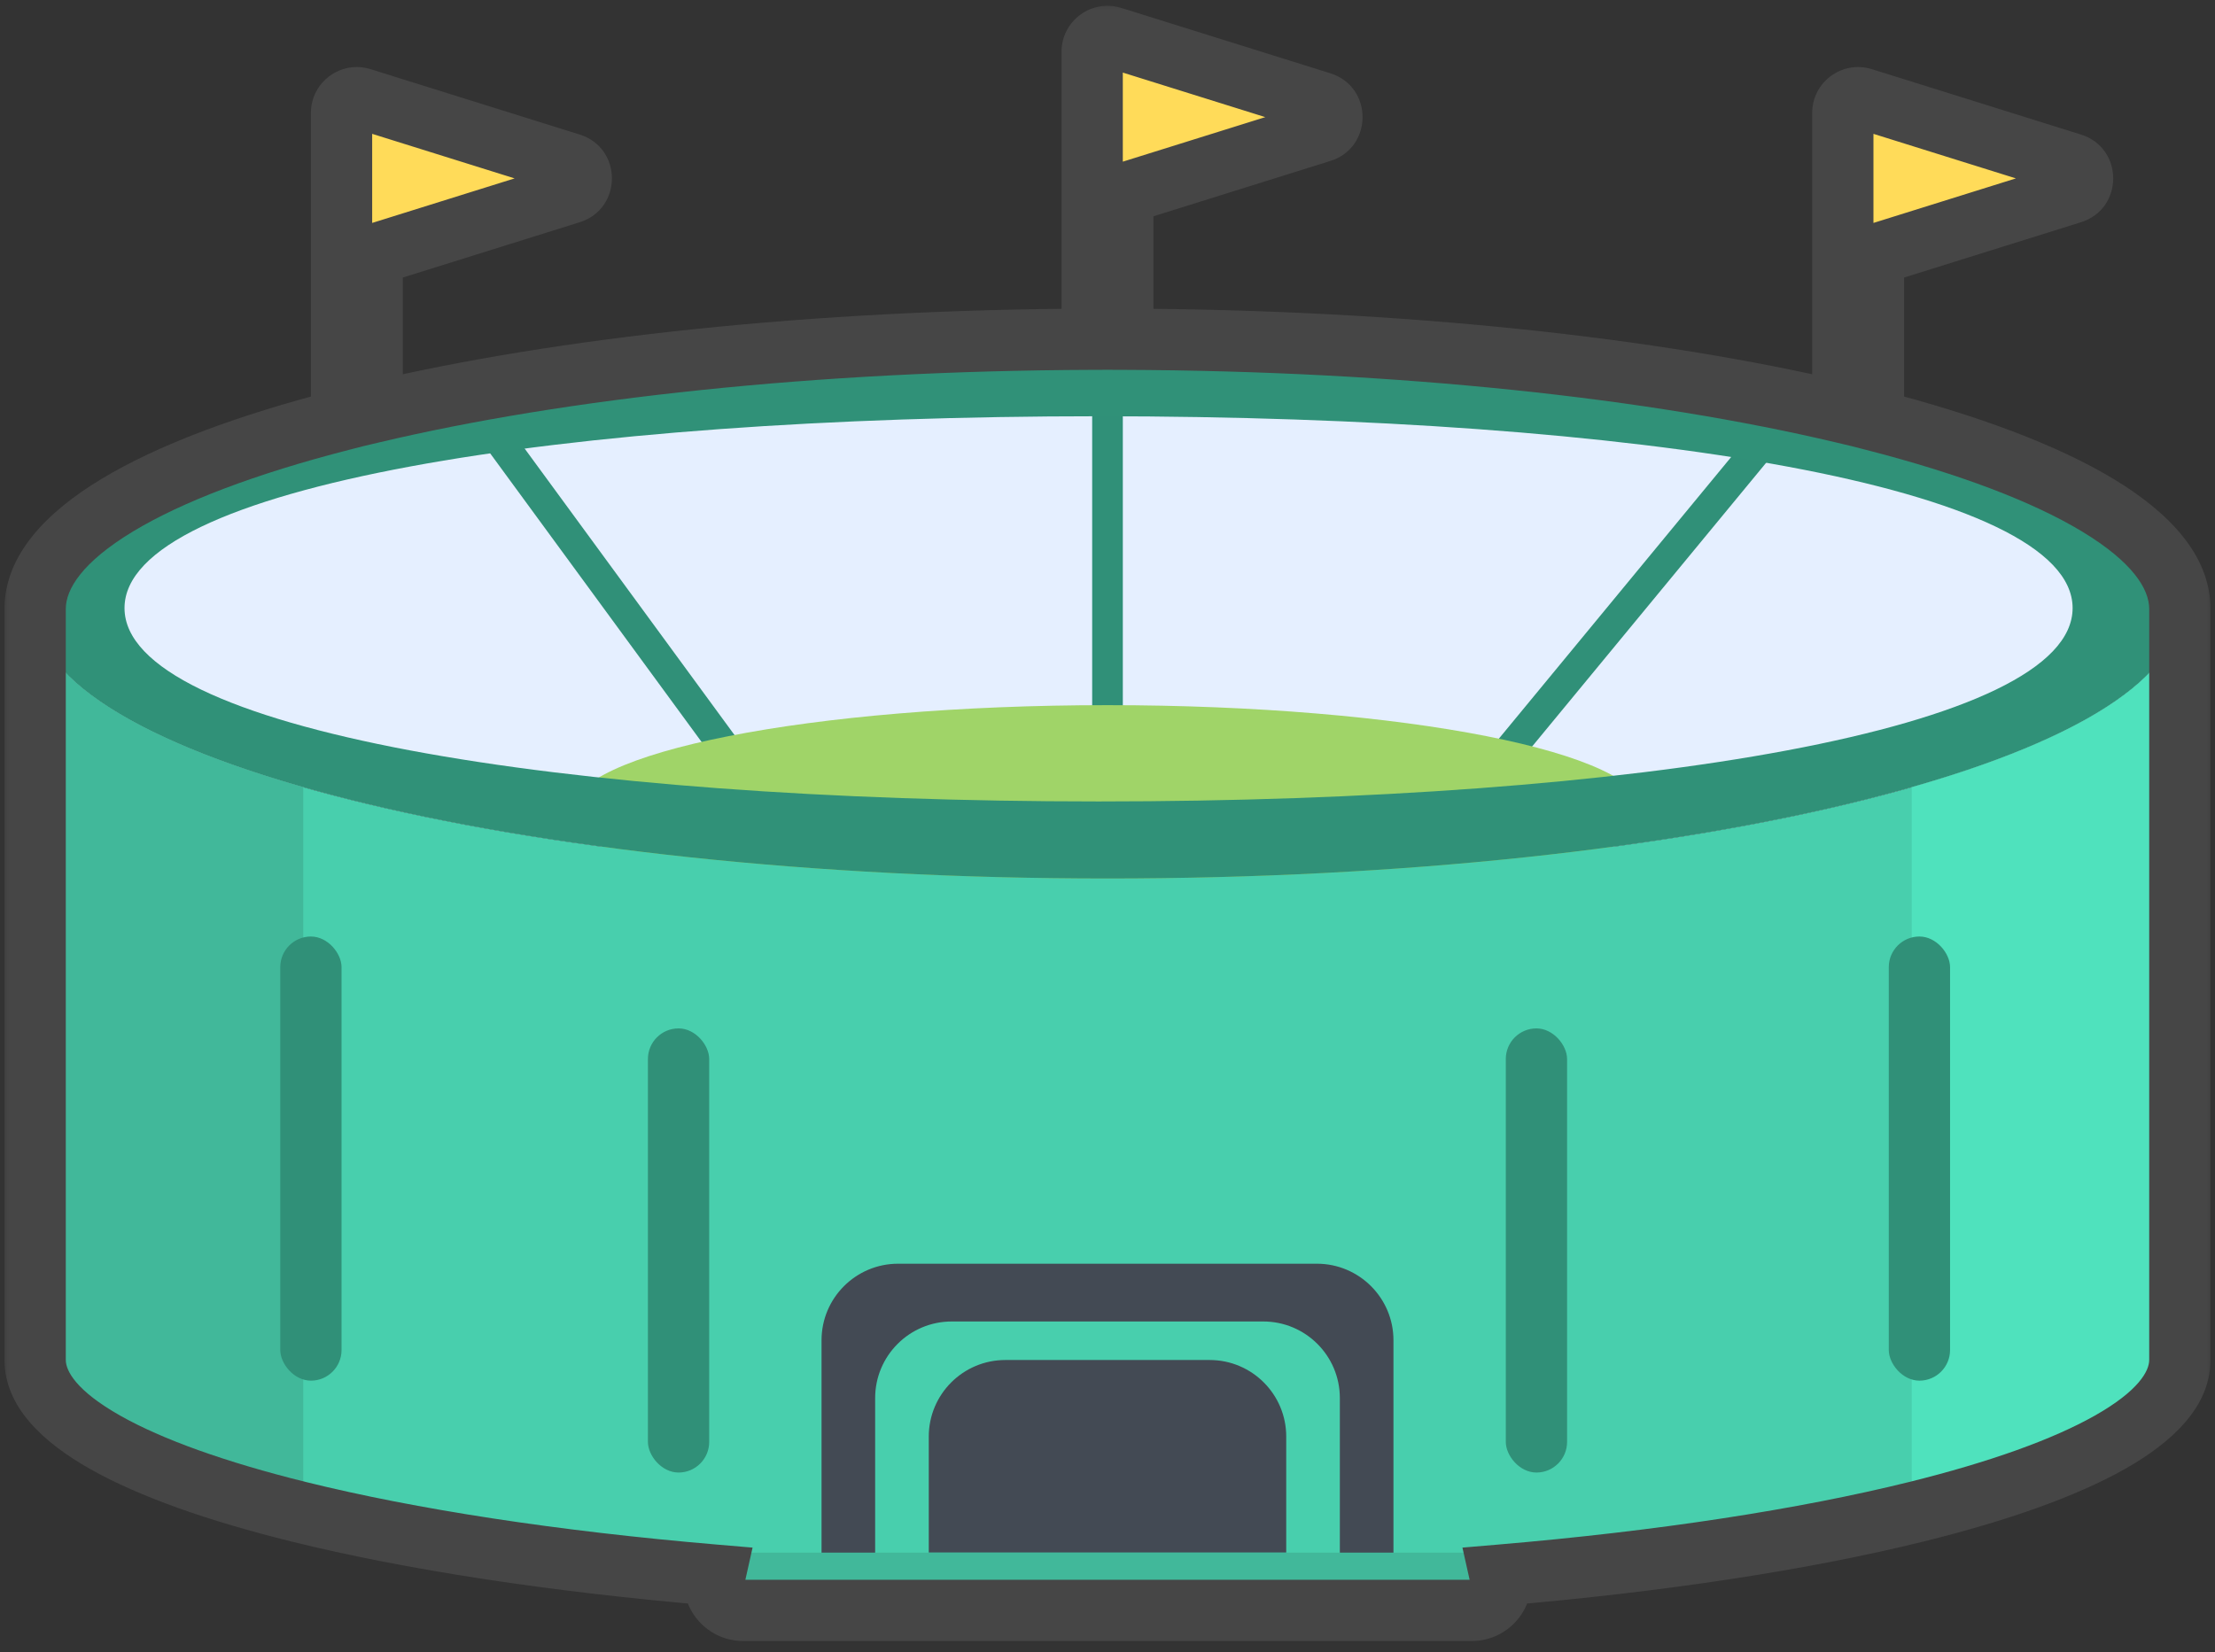 <svg width="126" height="94" viewBox="0 0 126 94" fill="none" xmlns="http://www.w3.org/2000/svg">
<rect x="0" y="0" width="126" height="94" fill="#333333" stroke="none"/>
<rect x="19.429" y="7.1" width="1.743" height="18.3" fill="#E5EFFF"/>
<path d="M32.455 9.318C33.27 9.573 33.27 10.727 32.455 10.982L20.56 14.702C19.999 14.877 19.428 14.458 19.428 13.87V6.43C19.428 5.842 19.999 5.423 20.56 5.598L32.455 9.318Z" fill="#FFDB59"/>
<rect x="104.829" y="7.1" width="1.743" height="18.3" fill="#E5EFFF"/>
<path d="M117.855 9.318C118.67 9.573 118.67 10.727 117.855 10.982L105.96 14.702C105.399 14.877 104.829 14.458 104.829 13.87V6.43C104.829 5.842 105.399 5.423 105.96 5.598L117.855 9.318Z" fill="#FFDB59"/>
<rect x="62.129" y="3.614" width="1.743" height="18.3" fill="#E5EFFF"/>
<path d="M75.155 5.833C75.97 6.087 75.97 7.241 75.155 7.496L63.26 11.216C62.699 11.391 62.129 10.972 62.129 10.384V2.944C62.129 2.356 62.699 1.937 63.26 2.113L75.155 5.833Z" fill="#FFDB59"/>
<path d="M124 34.642C124 43.116 96.689 49.985 63 49.985C29.311 49.985 2 43.116 2 34.642C2 26.169 29.311 19.3 63 19.3C96.689 19.3 124 26.169 124 34.642Z" fill="#E5EFFF"/>
<path d="M63 41.218V21.492" stroke="#309078" stroke-width="1.743"/>
<path d="M27.417 23.683L42.667 44.505" stroke="#309078" stroke-width="1.743"/>
<path d="M84.35 44.505L100.617 24.779" stroke="#309078" stroke-width="1.743"/>
<path d="M93.5 46.149C93.5 49.478 79.845 52.177 63 52.177C46.155 52.177 32.5 49.478 32.5 46.149C32.5 42.82 46.155 40.122 63 40.122C79.845 40.122 93.5 42.82 93.5 46.149Z" fill="#A0D468"/>
<path fill-rule="evenodd" clip-rule="evenodd" d="M63 49.985C96.689 49.985 124 43.116 124 34.642V77.382C124 84.645 96.689 90.533 63 90.533C29.311 90.533 2 84.645 2 77.382V34.642C2 43.116 29.311 49.985 63 49.985Z" fill="#48CFAD"/>
<path fill-rule="evenodd" clip-rule="evenodd" d="M63 49.985C96.689 49.985 124 43.116 124 34.642C124 26.169 96.689 19.3 63 19.3C29.311 19.3 2 26.169 2 34.642C2 43.116 29.311 49.985 63 49.985ZM62.492 45.601C93.093 45.601 117.9 41.515 117.9 34.598C117.9 27.681 93.093 23.684 62.492 23.684C31.89 23.684 7.083 27.681 7.083 34.598C7.083 41.515 31.89 45.601 62.492 45.601Z" fill="#309178"/>
<path fill-rule="evenodd" clip-rule="evenodd" d="M51.09 71.903C48.684 71.903 46.733 73.853 46.733 76.26V91.629H49.783V79.547C49.783 77.141 51.734 75.19 54.141 75.19H71.859C74.266 75.19 76.217 77.141 76.217 79.547V91.629H79.267V76.26C79.267 73.853 77.316 71.903 74.909 71.903H51.09Z" fill="#434A54"/>
<path d="M52.833 81.739C52.833 79.333 54.784 77.382 57.191 77.382H68.809C71.216 77.382 73.167 79.333 73.167 81.739V88.341H52.833V81.739Z" fill="#434A54"/>
<rect x="40.633" y="88.341" width="44.733" height="3.288" rx="1.644" fill="#41B89A"/>
<path fill-rule="evenodd" clip-rule="evenodd" d="M17.25 44.791C7.759 42.086 2 38.533 2 34.642V77.382C2 80.717 7.759 83.762 17.25 86.081V44.791Z" fill="#41B89A"/>
<path fill-rule="evenodd" clip-rule="evenodd" d="M108.75 44.791C118.241 42.086 124 38.533 124 34.642V77.382C124 80.717 118.241 83.762 108.75 86.081V44.791Z" fill="#4FE2BD"/>
<rect x="36.857" y="58.514" width="3.486" height="25.271" rx="1.743" fill="#309078"/>
<rect x="85.657" y="58.514" width="3.486" height="25.271" rx="1.743" fill="#309078"/>
<rect x="15.943" y="53.286" width="3.486" height="25.271" rx="1.743" fill="#309078"/>
<rect x="107.443" y="53.286" width="3.486" height="25.271" rx="1.743" fill="#309078"/>
<mask id="path-23-outside-1_1776_6456" maskUnits="userSpaceOnUse" x="0" y="0.072" width="126" height="94" fill="black">
<rect fill="white" y="0.072" width="126" height="94"/>
<path fill-rule="evenodd" clip-rule="evenodd" d="M75.155 7.496C75.97 7.241 75.97 6.088 75.155 5.833L63.26 2.113C62.699 1.937 62.129 2.356 62.129 2.944V3.614V10.384V19.302C46.282 19.357 31.896 20.933 21.171 23.475V14.51L32.455 10.982C33.27 10.727 33.27 9.573 32.455 9.318L20.56 5.598C19.999 5.423 19.429 5.842 19.429 6.43V7.1V13.87V23.905C8.647 26.672 2 30.462 2 34.642V77.382C2 80.686 7.651 83.705 16.982 86.015C23.366 87.595 31.474 88.844 40.673 89.624C40.647 89.74 40.633 89.861 40.633 89.985C40.633 90.893 41.369 91.629 42.277 91.629L46.733 91.629H49.783H76.217H79.267L83.723 91.629C84.631 91.629 85.367 90.893 85.367 89.985C85.367 89.861 85.353 89.74 85.327 89.624C94.526 88.844 102.634 87.595 109.018 86.015C118.35 83.705 124 80.686 124 77.382V77.382V34.642C124 30.462 117.353 26.672 106.571 23.905V14.51L117.855 10.982C118.67 10.727 118.67 9.573 117.855 9.318L105.96 5.598C105.399 5.423 104.829 5.842 104.829 6.43L104.829 7.1L104.829 13.87L104.829 13.874V23.475C94.104 20.933 79.718 19.357 63.871 19.302V11.025L75.155 7.496Z"/>
</mask>
<path d="M75.155 5.833L75.675 4.169V4.169L75.155 5.833ZM75.155 7.496L75.675 9.159V9.159L75.155 7.496ZM63.26 2.113L63.78 0.449V0.449L63.26 2.113ZM62.129 19.302L62.135 21.044L63.871 21.038V19.302H62.129ZM21.171 23.475H19.429V25.679L21.573 25.171L21.171 23.475ZM21.171 14.51L20.651 12.847L19.429 13.229V14.51H21.171ZM32.455 10.982L32.975 12.645L32.455 10.982ZM32.455 9.318L32.975 7.655L32.455 9.318ZM20.56 5.598L21.08 3.935V3.935L20.56 5.598ZM19.429 23.905L19.862 25.593L21.171 25.257V23.905H19.429ZM2 77.382H0.257V77.382L2 77.382ZM16.982 86.015L17.4 84.323L16.982 86.015ZM40.673 89.624L42.374 90.005L42.81 88.056L40.82 87.887L40.673 89.624ZM42.277 91.629V93.371H42.277L42.277 91.629ZM46.733 91.629V89.886H46.733L46.733 91.629ZM79.267 91.629V89.886V91.629ZM83.723 91.629V93.371V91.629ZM85.327 89.624L85.18 87.887L83.19 88.056L83.626 90.005L85.327 89.624ZM109.018 86.015L108.6 84.323L109.018 86.015ZM106.571 23.905H104.829V25.257L106.138 25.593L106.571 23.905ZM106.571 14.51L106.051 12.847L104.829 13.229V14.51H106.571ZM117.855 10.982L118.375 12.645V12.645L117.855 10.982ZM117.855 9.318L118.375 7.655V7.655L117.855 9.318ZM105.96 5.598L105.44 7.262V7.262L105.96 5.598ZM104.829 6.43H103.086V6.43L104.829 6.43ZM104.829 7.1L106.571 7.1V7.1L104.829 7.1ZM104.829 13.87L103.086 13.87L103.086 13.873L104.829 13.87ZM104.829 13.874H106.571L106.571 13.87L104.829 13.874ZM104.829 23.475L104.427 25.171L106.571 25.679V23.475H104.829ZM63.871 19.302H62.129V21.038L63.865 21.044L63.871 19.302ZM63.871 11.025L63.351 9.361L62.129 9.744V11.025H63.871ZM74.635 7.496C73.82 7.241 73.82 6.088 74.635 5.833L75.675 9.159C78.12 8.395 78.12 4.934 75.675 4.169L74.635 7.496ZM62.74 3.776L74.635 7.496L75.675 4.169L63.78 0.449L62.74 3.776ZM63.871 2.944C63.871 3.532 63.301 3.952 62.74 3.776L63.78 0.449C62.097 -0.077 60.386 1.181 60.386 2.944H63.871ZM63.871 3.614V2.944H60.386V3.614H63.871ZM63.871 10.384V3.614H60.386V10.384H63.871ZM63.871 19.302V10.384H60.386V19.302H63.871ZM21.573 25.171C32.137 22.667 46.385 21.1 62.135 21.044L62.122 17.559C46.179 17.615 31.655 19.199 20.769 21.779L21.573 25.171ZM19.429 14.51V23.475H22.914V14.51H19.429ZM31.935 9.318L20.651 12.847L21.692 16.174L32.975 12.645L31.935 9.318ZM31.935 10.982C31.119 10.727 31.119 9.573 31.935 9.318L32.975 12.645C35.42 11.88 35.42 8.42 32.975 7.655L31.935 10.982ZM20.04 7.262L31.935 10.982L32.975 7.655L21.08 3.935L20.04 7.262ZM21.171 6.43C21.171 7.018 20.601 7.437 20.04 7.262L21.08 3.935C19.397 3.409 17.686 4.666 17.686 6.43H21.171ZM21.171 7.1V6.43H17.686V7.1H21.171ZM21.171 13.87V7.1H17.686V13.87H21.171ZM21.171 23.905V13.87H17.686V23.905H21.171ZM3.743 34.642C3.743 33.532 4.663 31.991 7.572 30.236C10.374 28.545 14.546 26.958 19.862 25.593L18.995 22.217C13.53 23.62 8.988 25.31 5.771 27.252C2.661 29.128 0.257 31.572 0.257 34.642H3.743ZM3.743 77.382V34.642H0.257V77.382H3.743ZM17.4 84.323C12.8 83.184 9.229 81.897 6.849 80.553C4.323 79.127 3.743 77.993 3.743 77.382L0.257 77.382C0.257 80.075 2.502 82.102 5.135 83.589C7.913 85.157 11.833 86.535 16.563 87.706L17.4 84.323ZM40.82 87.887C31.682 87.112 23.671 85.875 17.4 84.323L16.563 87.706C23.062 89.315 31.265 90.575 40.526 91.361L40.82 87.887ZM42.376 89.985C42.376 89.99 42.376 89.997 42.374 90.005L38.972 89.243C38.919 89.483 38.891 89.732 38.891 89.985H42.376ZM42.277 89.886C42.332 89.886 42.376 89.93 42.376 89.985H38.891C38.891 91.855 40.407 93.371 42.277 93.371V89.886ZM46.733 89.886L42.277 89.886L42.277 93.371L46.733 93.371L46.733 89.886ZM49.783 89.886H46.733V93.371H49.783V89.886ZM76.217 89.886H49.783V93.371H76.217V89.886ZM79.267 89.886H76.217V93.371H79.267V89.886ZM83.723 89.886L79.267 89.886V93.371L83.723 93.371V89.886ZM83.624 89.985C83.624 89.93 83.668 89.886 83.723 89.886V93.371C85.593 93.371 87.109 91.855 87.109 89.985H83.624ZM83.626 90.005C83.624 89.997 83.624 89.99 83.624 89.985H87.109C87.109 89.732 87.082 89.483 87.028 89.243L83.626 90.005ZM108.6 84.323C102.33 85.875 94.318 87.112 85.18 87.887L85.474 91.361C94.735 90.575 102.938 89.315 109.437 87.706L108.6 84.323ZM122.257 77.382C122.257 77.993 121.677 79.127 119.151 80.553C116.771 81.897 113.2 83.184 108.6 84.323L109.437 87.706C114.167 86.535 118.087 85.157 120.865 83.589C123.498 82.102 125.743 80.075 125.743 77.382H122.257ZM122.257 77.382V77.382H125.743V77.382H122.257ZM122.257 34.642V77.382H125.743V34.642H122.257ZM106.138 25.593C111.454 26.957 115.626 28.545 118.428 30.236C121.337 31.991 122.257 33.532 122.257 34.642H125.743C125.743 31.572 123.339 29.128 120.229 27.252C117.012 25.31 112.47 23.62 107.005 22.217L106.138 25.593ZM104.829 14.51V23.905H108.314V14.51H104.829ZM117.335 9.318L106.051 12.847L107.092 16.174L118.375 12.645L117.335 9.318ZM117.335 10.982C116.519 10.727 116.519 9.573 117.335 9.318L118.375 12.645C120.82 11.88 120.82 8.42 118.375 7.655L117.335 10.982ZM105.44 7.262L117.335 10.982L118.375 7.655L106.48 3.935L105.44 7.262ZM106.571 6.43C106.571 7.018 106.001 7.437 105.44 7.262L106.48 3.935C104.797 3.409 103.086 4.666 103.086 6.43H106.571ZM106.571 7.1L106.571 6.43L103.086 6.43L103.086 7.1L106.571 7.1ZM106.571 13.87L106.571 7.1L103.086 7.1L103.086 13.87L106.571 13.87ZM106.571 13.87L106.571 13.866L103.086 13.873L103.086 13.877L106.571 13.87ZM106.571 23.475V13.874H103.086V23.475H106.571ZM63.865 21.044C79.615 21.1 93.863 22.667 104.427 25.171L105.231 21.779C94.345 19.199 79.821 17.615 63.878 17.559L63.865 21.044ZM62.129 11.025V19.302H65.614V11.025H62.129ZM74.635 5.833L63.351 9.361L64.392 12.688L75.675 9.159L74.635 5.833Z" fill="#464646" mask="url(#path-23-outside-1_1776_6456)"/>
</svg>


